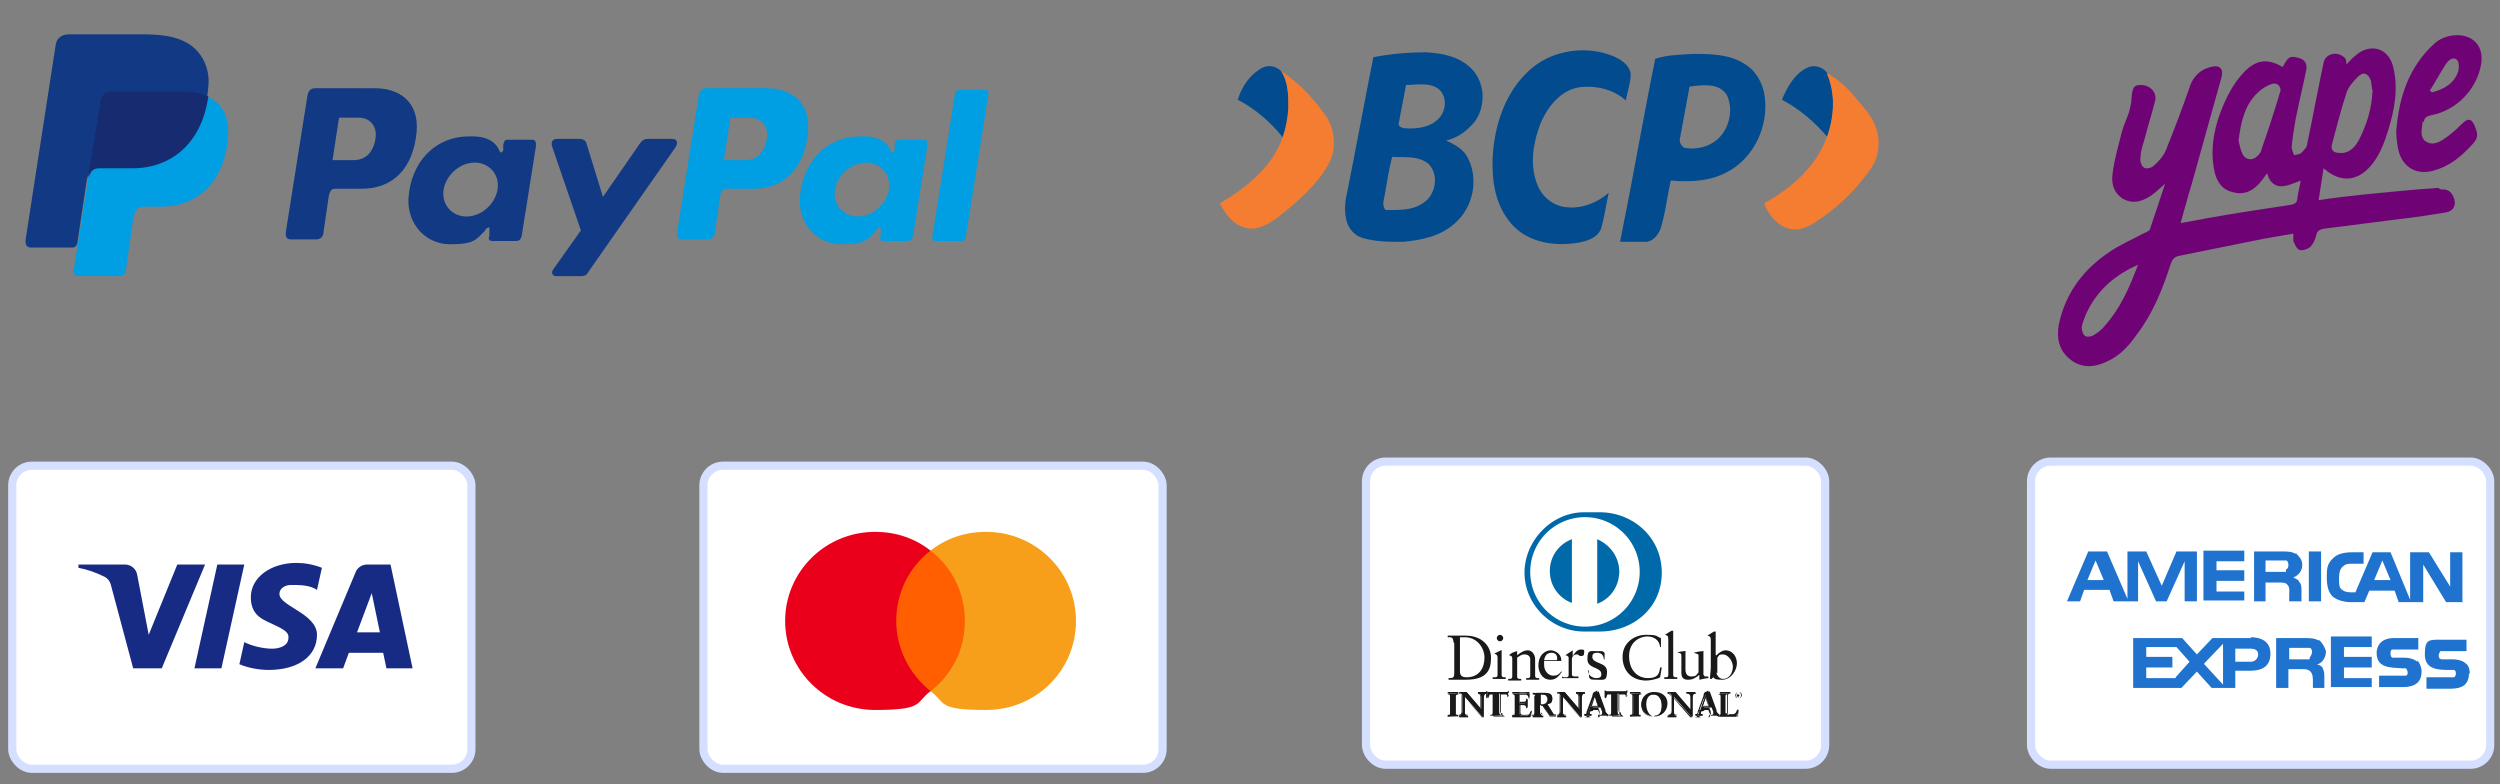<svg id="Capa_1" xmlns="http://www.w3.org/2000/svg" version="1.1" viewBox="0 0 306 96"><rect x="0" y="0" width="306" height="96" fill="#808080" stroke="none"/><defs><style>.st2,.st4,.st6{fill-rule:evenodd}.st8{fill:#fff;stroke:#d5dfff}.st2{fill:#113984}.st4{fill:#009ee3}.st6{fill:#1a1919}</style></defs><rect class="st8" x="167.2" y="56.5" width="56.2" height="37.1" rx="2.4" ry="2.4"/><path class="st6" d="M177.9 78.6c0-.7-.4-.6-.7-.6v-.2h2.2c2 0 3.1 1.3 3.1 2.7s-.4 2.7-3.1 2.7h-2.1V83c.5 0 .7 0 .7-.6v-3.7zm.8 3.6c0 .6.4.7.8.7 1.6 0 2.2-1.2 2.2-2.4s-.9-2.5-2.4-2.5h-.6v4.2zM182.8 82.9h.1c.2 0 .4 0 .4-.3v-2.1c0-.3-.1-.4-.4-.5l.8-.4h.1c.1 0 0 0 0 .1v2.9c0 .3.2.3.4.3h.1v.2h-1.6v-.2zm.8-4.4c-.2 0-.4-.2-.4-.4s.2-.4.4-.4.4.2.4.4-.2.4-.4.4zM185.1 80.7c0-.3 0-.4-.4-.5.3-.3.6-.4 1-.5v.5c.4-.3.8-.6 1.3-.6s.9.5.9 1.1v2c0 .3.2.3.4.3h.1v.2h-1.6V83h.1c.2 0 .4 0 .4-.3v-2c0-.4-.3-.6-.7-.6s-.6.2-.9.4v2.3c0 .3.2.3.4.3h.1v.2h-1.6v-.2h.1c.2 0 .4 0 .4-.3v-2zM189 81v.4c0 .7.5 1.3 1.1 1.3s.7-.2 1-.5h.1c-.4.6-.8 1-1.4 1-1.2 0-1.5-1.2-1.5-1.7 0-1.5 1-1.9 1.5-1.9s1.3.4 1.3 1.2v.1H189zm1.4-.2c.2 0 .2 0 .2-.2 0-.4-.2-.7-.7-.7s-.8.3-.9.9h1.3zM191.4 82.9h.2c.2 0 .4 0 .4-.3v-2.1c0-.2-.3-.3-.4-.3l.9-.6v.7c.2-.3.5-.8 1-.8s.4.1.4.4-.1.4-.4.4-.2-.2-.5-.2-.6.2-.6.6v1.8c0 .3.2.3.4.3h.4v.2h-2v-.2zM194.4 82.1c0 .5.4.9 1 .9s.6-.3.6-.5c0-.9-1.7-.6-1.7-1.8s.3-1 1.2-1 .6 0 .9.2v.8h-.1c0-.5-.3-.8-.8-.8s-.6.2-.6.5c0 .9 1.8.6 1.8 1.8s-.4 1-1.3 1-.7-.1-.9-.3V82zM203.4 79.2h-.2c-.1-.9-.8-1.3-1.6-1.3s-2.2.6-2.2 2.4 1.1 2.7 2.3 2.7 1.4-.5 1.5-1.3h.2l-.2 1.2c-.3.2-1.2.4-1.7.4-1.8 0-2.9-1.2-2.9-2.9s1.4-2.7 2.9-2.7 1.2.2 1.8.4v1.1zM203.7 82.9h.1c.2 0 .4 0 .4-.3v-4.3c0-.5-.1-.5-.4-.6.3-.2.6-.4.8-.5h.2V82.6c0 .3.2.3.4.3h.1v.2h-1.6v-.2zM208.6 82.7c0 .1 0 .1.2.1h.3v.2c-.3 0-1 .2-1.1.2v-.6c-.5.4-.8.6-1.4.6s-.8-.3-.8-.9v-2c0-.2 0-.4-.5-.4.3-.2.9-.2 1-.2s0 0 0 .2v2c0 .2 0 .9.7.9s.6-.2.9-.5v-2.1c0-.2-.4-.2-.6-.3.7-.2 1.1-.2 1.2-.2s0 0 0 .1v2.8zM210.1 80.2c.3-.3.7-.6 1.1-.6.9 0 1.4.8 1.4 1.6s-.7 2-1.8 2-.9-.2-1.1-.3l-.2.2h-.2c0-.5.1-1 .1-1.4v-3.3c0-.5-.1-.5-.4-.6.3-.2.6-.4.8-.5h.2v2.9zm0 2.1c0 .3.3.8.8.8.8 0 1.2-.8 1.2-1.5s-.6-1.5-1.2-1.5-.5.2-.7.4v1.9zM181.3 86.9v-1.6c0-.3-.2-.4-.4-.4.2-.1.4-.1.6-.1h.5v.1c-.2 0-.4 0-.4.5v2.3h-.2l-2.1-2.4V87c0 .4 0 .5.4.5-.2.1-.4.1-.5.1h-.6v-.1c.3 0 .4-.2.4-.5v-1.8c0-.2-.2-.4-.4-.4.2-.1.3-.1.5-.1h.4l1.8 2.1z"/><path class="st6" d="M181.6 87.8h-.2l-2.1-2.4v1.7c0 .4 0 .5.4.5v.2h-1.1v-.2c.3 0 .4-.2.4-.5v-1.8c0-.2-.2-.4-.4-.4v-.2h.9l1.8 2.1v-1.5c0-.3-.2-.4-.3-.4h-.1v-.2h1.1v.2c-.2 0-.3 0-.4.5v2.3zm-.2-.1h.1v-2.3c0-.5.2-.5.4-.5h-1.1c.1 0 .4 0 .4.4v1.6l-1.8-2.1h-.9c.2 0 .4.1.4.4V87c0 .3 0 .5-.4.5h1c-.3 0-.4-.1-.4-.5v-1.8l2.2 2.4zm-.1-.8zm0 0zM182.6 85c-.3 0-.3 0-.4.4h-.1v-.8c0 .1.1.1.2.1h2.1c.1 0 .2 0 .2-.1v.7h-.1c0-.1 0-.4-.3-.4h-.7v2.2c0 .3.1.4.3.4-.2.1-.5.1-.7.1h-.7v-.1c.2 0 .3 0 .3-.3V85h-.7z"/><path class="st6" d="M184.2 87.7h-1.4v-.2c.2 0 .3 0 .3-.3V85h-.7.7v2.2c0 .3-.1.4-.4.4h1.4c-.2 0-.4 0-.4-.4V85h.7c.3 0 .3.2.3.4v-.7c0 .1-.1.1-.2.1h-2.2s-.2 0-.2-.1v.6c0-.3 0-.4.4-.4-.3 0-.3 0-.4.4s-.2 0-.2 0v-.7h.1c0 .1.1.1.2.1h2.2c.1 0 .2 0 .2-.1h.1v.6h-.1c0-.2 0-.4-.3-.4h-.7V87c0 .3.1.3.3.3v.2zM185.1 87.6c.1 0 .3 0 .3-.2v-2.2c0-.2-.2-.2-.3-.2.3-.1.7-.1 1-.1h1.1v.6h-.1c0-.2 0-.5-.5-.5h-.6v1.1h.5c.2 0 .3-.1.3-.4h.1v1h-.1c0-.2 0-.4-.3-.4h-.5v1c0 .3.2.3.5.3.5 0 .7 0 .8-.5h.1c0 .2-.1.5-.1.7h-2.2z"/><path class="st6" d="M187.3 87.7h-2.2v-.2c.2 0 .3 0 .3-.2v-2.2c0-.2-.1-.2-.3-.2v-.2h2.1V85.3h-.1c0-.3 0-.5-.5-.5h-.6v1.1h.5c.2 0 .3-.1.3-.3s.2 0 .2 0v1h-.1c0-.3 0-.4-.3-.4h-.5v1c0 .3.2.3.5.3.5 0 .7 0 .8-.5h.1c0 .2-.1.4-.1.7zm0 0c0-.2 0-.4.1-.6-.1.4-.4.5-.9.5-.3 0-.5 0-.5-.3v-1h.5c.3 0 .3.2.3.4v-1c0 .2 0 .4-.3.4h-.5V85h.6c.4 0 .5.2.5.5V84.9h-2c.1 0 .3 0 .3.3v2.2c0 .2-.2.3-.3.3h2.2zM188 85.2c0-.3-.2-.3-.3-.3.1-.1.4-.1.6-.1h.7c.5 0 1 .1 1 .7s-.2.6-.6.7l.7 1.1c.1.2.2.2.4.2-.1.1-.3.1-.4.1h-.4c-.3-.4-.6-.9-.9-1.3h-.3v.9c0 .3.1.3.3.3-.2.1-.5.1-.7.1h-.6v-.1c.2 0 .3 0 .3-.2v-2.1zm.6 1h.2c.4 0 .6-.2.6-.6s-.2-.6-.6-.6h-.2v1.2z"/><path class="st6" d="M190.5 87.7h-.8c-.3-.4-.6-.9-.9-1.3h-.2v.9c0 .3.1.3.3.3v.2H187.6v-.2c.1 0 .3 0 .3-.2v-2.1c0-.3-.1-.3-.3-.3v-.2H188.9c.5 0 1 .1 1 .7 0 .4-.2.6-.6.7l.7 1c.1.2.2.2.4.2v.2zm-1.9-1.4h.3c.3.5.5.9.8 1.3h.8c-.2-.1-.3-.2-.4-.3l-.7-1.1c.3-.1.6-.4.6-.7 0-.6-.4-.7-1-.7H187.7c.1 0 .3 0 .3.3v2.1c0 .2-.2.2-.3.2H189c-.2 0-.4 0-.4-.4v-.9zm0-.1v-1.3h.2c.4 0 .6.2.6.6 0 .5-.2.7-.7.7h-.2zm.2 0c.4 0 .6-.1.6-.6 0-.4-.2-.6-.6-.6h-.2v1.2h.2zM193.3 86.9v-1.6c0-.3-.2-.4-.4-.4.2-.1.4-.1.6-.1h.5v.1c-.2 0-.4 0-.4.5v2.3h-.2l-2.1-2.4V87c0 .4 0 .5.4.5-.2.1-.4.1-.5.1h-.6v-.1c.3 0 .4-.2.4-.5v-1.8c0-.2-.2-.4-.4-.4.2-.1.3-.1.5-.1h.4l1.8 2.1z"/><path class="st6" d="M193.6 87.8h-.2l-2.1-2.4v1.7c0 .4 0 .5.4.5v.2h-1.1v-.2c.3 0 .4-.2.4-.5v-1.8c0-.2-.2-.4-.4-.4v-.2h.9l1.8 2.1v-1.5c0-.3-.2-.4-.3-.4h-.1v-.2h1.1v.2c-.2 0-.3 0-.4.5v2.3zm-.2-.1h.1v-2.3c0-.5.2-.5.4-.5h-1.1c.1 0 .4 0 .4.4v1.6l-1.8-2.1h-.9c.2 0 .4.1.4.4V87c0 .3 0 .5-.4.5h1c-.3 0-.4-.1-.4-.5v-1.8l2.2 2.4zm-.1-.8zm0 0zM194.6 87.1v.3c0 .1.2.1.3.1-.2.1-.3.1-.5.1h-.4v-.1c.2 0 .3 0 .4-.3l.7-1.9c0-.2.1-.4.2-.5.1 0 .3-.1.4-.2v.1l.8 2.2c0 .1 0 .3.2.4 0 .1.1.2.3.2-.2.1-.4.1-.6.1h-.6v-.1s.3 0 .3-.1v-.3l-.2-.5h-.9v.4zm.6-1.8-.4 1.2h.8l-.4-1.2z"/><path class="st6" d="M196.8 87.7h-1.2v-.2s.2 0 .2-.1v-.3l-.2-.5h-.9v.4c-.2.1-.2.3-.2.3 0 .1.2.1.3.1v.2h-.9v-.2c.2 0 .3 0 .3-.3l.7-1.9c0-.2.1-.4.2-.5.1 0 .3-.1.4-.2v.1l.8 2.2c0 .1 0 .3.2.4 0 .1.1.2.3.2v.2zm-1.1 0h1.2c-.1 0-.2 0-.3-.2 0-.1-.1-.3-.2-.4l-.8-2.2-.4.2c0 .2-.1.4-.2.5l-.7 1.9c0 .2-.2.3-.4.3h.9c-.1 0-.3 0-.3-.2v-.7h1.1l.2.5v.3c0 .1-.2.1-.3.1zm-.9-1.2.4-1.2.4 1.2h-.8zm.1-.1h.7l-.4-1.1-.4 1.1zm.3-1.1zM197 85c-.3 0-.3 0-.4.4h-.1v-.8h.1c0 .1.1.1.2.1h2.1c.1 0 .2 0 .2-.1v.7h-.1c0-.1 0-.4-.3-.4h-.7v2.2c0 .3.1.4.3.4-.2.1-.5.1-.7.1h-.7v-.1c.2 0 .3 0 .3-.3V85h-.7z"/><path class="st6" d="M198.7 87.7h-1.4v-.2c.2 0 .3 0 .3-.3V85h-.7.7v2.2c0 .3-.1.4-.4.4h1.4c-.2 0-.4 0-.4-.4V85h.7c.3 0 .3.2.3.4v-.7c0 .1-.1.1-.2.1h-2.2s-.2 0-.2-.1v.6c0-.3 0-.4.4-.4-.3 0-.3 0-.4.4s-.2 0-.2 0v-.8h.1c0 .1.1.1.2.1h2.2c.1 0 .2 0 .2-.1h.1v.6h-.1c0-.2 0-.4-.3-.4h-.7v2.2c0 .3.1.3.3.3v.2zM199.6 87.6c.1 0 .3 0 .3-.2v-2.2c0-.2-.2-.2-.3-.2.2-.1.4-.1.6-.1h.7v.1c-.2 0-.3 0-.3.2v2.2c0 .2.2.2.3.2-.2.1-.4.1-.7.1h-.6z"/><path class="st6" d="M200.8 87.7H199.5v-.2c.1 0 .3 0 .3-.2v-2.2c0-.2-.1-.2-.3-.2v-.2H200.8v.2c-.2 0-.3 0-.3.2v2.2c0 .2.1.2.3.2v.2zm0 0c-.1 0-.3 0-.3-.3v-2.2c0-.2.2-.3.3-.3h-1.2c.1 0 .3 0 .3.3v2.2c0 .2-.2.3-.3.3h1.2zM202.5 84.7c.9 0 1.6.5 1.6 1.4s-.7 1.6-1.6 1.6-1.6-.6-1.6-1.5.7-1.5 1.5-1.5zm0 2.9c.8 0 .9-.7.9-1.3s-.3-1.3-1-1.3-.9.6-.9 1.2.3 1.5 1 1.5z"/><path class="st6" d="M200.9 86.3c0-.9.7-1.6 1.6-1.6-.9 0-1.5.7-1.5 1.6 0 .9.7 1.5 1.5 1.5.9 0 1.6-.6 1.6-1.6 0-.9-.7-1.4-1.6-1.4.9 0 1.6.5 1.6 1.4 0 1-.7 1.6-1.6 1.6-.9 0-1.6-.6-1.6-1.5zm.6-.2c0-.6.2-1.2 1-1.2.7 0 1 .8 1 1.4 0 .6-.1 1.3-1 1.3.8 0 .9-.7.9-1.3 0-.6-.3-1.3-1-1.3s-.9.6-.9 1.2c0 .7.3 1.4 1 1.4-.7 0-1-.7-1-1.4zM206.9 86.9v-1.6c0-.3-.2-.4-.4-.4.2-.1.4-.1.6-.1h.5v.1c-.2 0-.4 0-.4.5v2.3h-.2l-2.1-2.4V87c0 .4 0 .5.4.5-.2.1-.4.1-.5.1h-.6v-.1c.3 0 .4-.2.4-.5v-1.8c0-.2-.2-.4-.4-.4.2-.1.3-.1.5-.1h.4l1.8 2.1z"/><path class="st6" d="M207.1 87.8h-.2l-2.1-2.4v1.7c0 .4 0 .5.4.5v.2h-1.1v-.2c.3 0 .4-.2.4-.5v-1.8c0-.2-.2-.4-.4-.4v-.2h.9l1.8 2.1v-1.5c0-.3-.2-.4-.3-.4h-.1v-.2h1.1v.2c-.2 0-.3 0-.4.5v2.3zm-.1-.1h.1v-2.3c0-.5.2-.5.4-.5h-1.1c.1 0 .4 0 .4.4v1.6l-1.8-2.1h-.9c.2 0 .4.1.4.4V87c0 .3 0 .5-.4.5h1c-.3 0-.4-.1-.4-.5v-1.8l2.2 2.4zm-.1-.8zm0 0zM208.2 87.1v.3c0 .1.2.1.3.1-.2.1-.3.1-.5.1h-.4v-.1c.2 0 .3 0 .4-.3l.7-1.9c0-.2.1-.4.2-.5.1 0 .3-.1.4-.2v.1l.8 2.2c0 .1 0 .3.2.4 0 .1.1.2.3.2-.2.1-.4.1-.6.1h-.6v-.1s.3 0 .3-.1v-.3l-.2-.5h-.9v.4zm.6-1.8-.4 1.2h.8l-.4-1.2z"/><path class="st6" d="M210.4 87.7h-1.2v-.2s.2 0 .2-.1v-.3l-.2-.5h-.9v.4c-.2.1-.2.3-.2.3 0 .1.2.1.3.1v.2h-.9v-.2c.2 0 .3 0 .3-.3l.7-1.9c0-.2.1-.4.2-.5.1 0 .3-.1.4-.2v.1l.8 2.2c0 .1 0 .3.2.4 0 .1.1.2.3.2v.2zm-1.2 0h1.2c-.1 0-.2 0-.3-.2 0-.1-.1-.3-.2-.4l-.8-2.2-.4.2c0 .2-.1.4-.2.5l-.7 1.9c0 .2-.2.3-.4.3h.9c-.1 0-.3 0-.3-.2v-.7h1.1l.2.5v.3c0 .1-.2.1-.3.1zm-.8-1.2.4-1.2.4 1.2h-.8zm0-.1h.7l-.4-1.1-.4 1.1zm.4-1.1z"/><path class="st6" d="M211.4 87.3c0 .2.1.2.2.2h.5c.2 0 .3-.1.4-.2 0 0 .1-.2.1-.3h.1c0 .2-.1.5-.2.7h-2.2v-.1c.1 0 .3 0 .3-.3v-2.1c0-.2-.2-.2-.3-.2.2-.1.4-.1.7-.1h.6c0 .1-.1.1-.1.1-.2 0-.3 0-.3.2v2.1z"/><path class="st6" d="M212.7 87.7h-2.2v-.2c.2 0 .3 0 .3-.3v-2.1c0-.2-.1-.2-.3-.2v-.2H211.8v.2h-.1c-.2 0-.3 0-.3.2v2.1c0 .2.1.2.2.2h.5c.2 0 .3-.1.4-.2 0 0 .1-.2.1-.3s.2 0 .2 0c0 .3-.1.5-.2.7zm0 0c0-.2.1-.4.1-.7 0 0 0 .2-.1.3 0 .1-.2.2-.4.2h-.5c-.1 0-.3 0-.3-.3v-2.1c0-.2.1-.2.3-.2h-1.2c.1 0 .3 0 .3.3v2.1c0 .3-.2.3-.3.3h2.2z"/><path d="M186.9 70.1c0-3.9 3.1-7 7-7s7 3.2 7 7-3.1 7-7 7-7-3.2-7-7z" style="fill:#fffffe;fill-rule:evenodd"/><path d="M198.2 70c0-1.8-1.1-3.3-2.7-4v7.9c1.6-.6 2.7-2.1 2.7-4zm-5.8 3.9V66c-1.6.6-2.7 2.1-2.7 3.9 0 1.8 1.1 3.3 2.7 3.9zm1.6-10.6a6.7 6.7 0 1 0 0 13.4 6.7 6.7 0 0 0 0-13.4zm-.1 14c-4 0-7.3-3.3-7.3-7.2s3.3-7.4 7.3-7.4h1.9c4 0 7.6 3 7.6 7.4s-3.6 7.2-7.6 7.2h-1.9z" style="fill:#0069aa;fill-rule:evenodd"/><path class="st6" d="M177.2 87.6c.1 0 .3 0 .3-.2v-2.2c0-.2-.2-.2-.3-.2.2-.1.4-.1.6-.1h.7v.1c-.1 0-.3 0-.3.2v2.2c0 .2.2.2.3.2-.2.1-.4.1-.7.1h-.6z"/><path class="st6" d="M178.5 87.7H177.2v-.2c.2 0 .3 0 .3-.2v-2.2c0-.2-.1-.2-.3-.2v-.2H178.5v.2c-.2 0-.3 0-.3.2v2.2c0 .2.1.2.3.2v.2zm0 0c-.1 0-.3 0-.3-.3v-2.2c0-.2.2-.3.3-.3h-1.2c.1 0 .3 0 .3.3v2.2c0 .2-.2.3-.3.3h1.2zM212.8 84.7c.3 0 .4.2.4.4s-.2.4-.4.4-.4-.2-.4-.4.2-.4.4-.4zm0 .8c.2 0 .3-.2.3-.4s-.1-.4-.3-.4-.3.2-.3.4.1.4.3.4zm-.2-.2V85h.2s.1 0 .1.1 0 .1-.1.1v.2l-.2-.2v.2h-.2zm.2-.2V85c0-.1 0 0 0 0v.2z"/><g><rect class="st8" x="86.1" y="57" width="56.2" height="37.1" rx="2.4" ry="2.4"/><path d="M118.7 67.4h-9.6v17.2h9.6V67.4z" style="fill:#ff5f00"/><path d="M109.7 76c0-3.5 1.6-6.6 4.2-8.6-1.9-1.5-4.2-2.3-6.8-2.3-6.1 0-11 4.9-11 10.9s4.9 10.9 11 10.9 4.9-.9 6.8-2.3c-2.5-2-4.2-5.1-4.2-8.6z" style="fill:#eb001b"/><path d="M131.7 76c0 6.1-4.9 10.9-11 10.9s-4.9-.9-6.8-2.3c2.6-2 4.2-5.1 4.2-8.6s-1.6-6.6-4.2-8.6c1.9-1.5 4.2-2.3 6.8-2.3 6.1 0 11 4.9 11 10.9z" style="fill:#f79e1b"/></g><g><rect class="st8" x="248.6" y="56.5" width="56.2" height="37.1" rx="2.4" ry="2.4"/><path d="M302.2 82.4c0 1.4-.8 1.9-2.3 1.9H297v-1.4h3.4s.2-.2.2-.4 0-.4-.2-.5h-.5c-1.4 0-3.1 0-3.1-1.9s.5-1.8 2.1-1.8h3v1.4h-3.2s-.2.3-.2.5 0 .4.3.5h1.3c.8 0 1.4.2 1.7.5.3.2.5.6.5 1.3zm-6.3-1.4c-.4-.3-.9-.5-1.7-.5h-1.3c-.2 0-.3-.2-.3-.5s0-.4.2-.5h3.2v-1.4h-3c-1.6 0-2.1 1-2.1 1.8 0 1.9 1.7 1.8 3.1 1.9h.5s.2.3.2.5 0 .3-.2.4h-3.3v1.4h2.9c1.5 0 2.3-.6 2.3-1.9 0-.6-.3-1.1-.5-1.4zm-5.6 2h-3.4v-1.3h3.4v-1.3h-3.4v-1.2h3.4v-1.3h-5v6.2h5v-1.3zm-6.5-4.6c-.5-.3-1.1-.3-1.8-.3h-3.4v6.1h1.5v-2.3h1.6c.5 0 .8 0 1.1.3s.3.8.3 1.3v.7h1.4V83c0-.5 0-.8-.2-1.2 0-.2-.4-.4-.7-.5.4 0 1.1-.6 1.1-1.6-.2-.6-.5-1.1-.9-1.4zm-8.3-.3h-4.7l-1.9 2-1.8-2h-6v6.1h5.9l1.9-2 1.8 2h2.9v-2.1h1.8c1.3 0 2.5-.4 2.5-2.1 0-1.6-1.3-2-2.4-2zm7.2 2.6h-2.5v-1.4h2.5c.2 0 .3.3.3.5s-.2.6-.3.7zm-7.2.3h-1.9v-1.6h1.9c.5 0 .9.2.9.7s-.4.9-.9.9zm-5.7.2 2.3-2.4v5l-2.3-2.5zm-3.5 1.8h-3.6v-1.3h3.2v-1.3h-3.2v-1.2h3.7L268 81l-1.7 1.9zm35.2-9.3h-2.1l-2.8-4.6v4.6h-3l-.5-1.4H290l-.6 1.4h-1.7c-.7 0-1.6-.2-2.2-.7-.5-.5-.7-1.3-.7-2.3s0-1.7.8-2.4c.5-.5 1.3-.7 2.3-.7h1.4V69h-1.4c-.5 0-.8 0-1.2.4-.3.3-.4.7-.4 1.4s0 1.2.4 1.4c.2.2.6.3 1 .3h.6l2.1-4.9h2.2l2.4 5.8v-5.8h2.3l2.6 4.2v-4.2h1.5v6.2zm-17.4-6.2h-1.5v6.1h1.5v-6.1zm-3.1.3c-.5-.3-1-.3-1.7-.3h-3.4v6.1h1.4v-2.3h1.6c.5 0 .9 0 1.1.3.3.3.2.8.2 1.2v.8h1.5v-1.3c0-.5 0-.8-.3-1.1 0-.2-.4-.4-.7-.5.4-.2 1.1-.6 1.1-1.6 0-.6-.4-1-.8-1.4zm-6.3 4.6h-3.4v-1.3h3.4v-1.3h-3.4v-1.1h3.4v-1.3h-5v6.1h5v-1.3zm-5.9-4.9h-2.4l-1.8 4.2-1.9-4.2h-2.3v5.8l-2.5-5.8h-2.3l-2.6 6.1h1.6l.5-1.4h3.1l.5 1.4h3v-4.9l2.2 4.9h1.3l2.2-4.9v4.9h1.5v-6.1zm23.8 3.5-1-2.4-1 2.4h2zm-12.8-1h-2.5v-1.4h2.5c.2 0 .3.3.3.5s0 .5-.3.6zm-24.3 1 1-2.4 1 2.4h-2z" style="fill:#1f72cd;fill-rule:evenodd"/></g><g><path class="st4" d="M13.7 11.2H22c4.5 0 6.2 2.3 5.9 5.6-.4 5.5-3.8 8.5-8.2 8.5h-2.2c-.6 0-1 .4-1.2 1.5l-.9 6.3c0 .4-.3.6-.6.7H9.6c-.5 0-.7-.4-.5-1.2l3.2-20.2c.1-.8.6-1.2 1.4-1.2z"/><path class="st2" d="M45.9 10.8c2.8 0 5.4 1.5 5.1 5.3-.4 4.5-2.9 7-6.7 7H41c-.5 0-.7.4-.8 1.2l-.6 4.1c0 .6-.4.9-.9.9h-3.1c-.5 0-.7-.3-.6-1l2.6-16.4c.1-.8.4-1.1 1-1.1H46zm-5.1 8.8h2.5c1.6 0 2.6-1.2 2.7-3.1 0-1.2-.8-2.1-2.1-2.1h-2.4l-.8 5.2zm18.6 8.5c.3-.3.6-.4.5 0v.8c-.2.4 0 .6.4.6h2.8c.5 0 .7-.2.8-.9l1.7-10.7c0-.5 0-.8-.5-.8h-3c-.3 0-.4.2-.5.6v.7c-.2.3-.3.4-.5 0-.5-1.2-1.8-1.8-3.7-1.7-4.3 0-7.1 3.3-7.4 7.5-.2 3.2 2.1 5.7 5.1 5.7s3.2-.6 4.3-1.7zm-2.3-1.6c-1.8 0-3.1-1.5-2.8-3.3.3-1.8 2-3.3 3.8-3.3s3.1 1.5 2.8 3.3c-.3 1.8-2 3.3-3.8 3.3zM71 17h-2.8c-.6 0-.8.4-.6 1l3.5 10.2-3.4 4.8c-.3.4 0 .8.3.8h3.1c.4 0 .7-.1.9-.5L82.7 18c.3-.5.2-1-.4-1h-3c-.5 0-.7.2-1 .6l-4.5 6.5-2-6.5c-.1-.4-.4-.6-.9-.6z"/><path class="st4" d="M93.8 10.8c2.8 0 5.4 1.5 5.1 5.3-.4 4.5-2.9 7-6.7 7h-3.3c-.5 0-.7.4-.8 1.2l-.6 4.1c0 .6-.4.9-.9.9h-3.1c-.5 0-.7-.3-.6-1l2.6-16.4c.1-.8.4-1.1 1-1.1h7.4zm-5.1 8.8h2.5c1.6 0 2.6-1.2 2.7-3.1 0-1.2-.8-2.1-2.1-2.1h-2.4l-.8 5.2zm18.6 8.5c.3-.3.6-.4.5 0v.8c-.2.4 0 .6.4.6h2.8c.5 0 .7-.2.8-.9l1.7-10.7c0-.5 0-.8-.5-.8h-3c-.3 0-.4.2-.5.6v.7c-.2.3-.3.4-.5 0-.5-1.2-1.8-1.8-3.7-1.7-4.3 0-7.1 3.3-7.4 7.5-.2 3.2 2.1 5.7 5.1 5.7s3.2-.6 4.3-1.7zm-2.3-1.6c-1.8 0-3.1-1.5-2.8-3.3.3-1.8 2-3.3 3.8-3.3s3.1 1.5 2.8 3.3c-.3 1.8-2 3.3-3.8 3.3zm12.7 3h-3.2c-.2 0-.4-.2-.4-.4l2.8-17.7c0-.2.3-.4.5-.4h3.2c.2 0 .4.2.4.4l-2.8 17.7c0 .3-.3.4-.5.4z"/><path class="st2" d="M8.5 4.2h8.3c2.3 0 5.1 0 7 1.7 1.2 1.1 1.9 2.8 1.7 4.7-.5 6.4-4.3 9.9-9.4 9.9H12c-.7 0-1.2.5-1.4 1.7l-1.1 7.3c0 .5-.3.8-.6.8H3.8c-.6 0-.8-.4-.6-1.4L6.8 5.6c.1-.9.7-1.4 1.7-1.4z"/><path d="m10.8 21.6 1.5-9.2c.1-.8.6-1.2 1.5-1.2h8.3c1.4 0 2.5.2 3.4.6-.8 5.7-4.5 8.8-9.3 8.8h-4.1c-.6 0-1 .3-1.2 1z" style="fill-rule:evenodd;fill:#172c70"/></g><g><path d="M187.2 8.6c2.5-2.3 6.3-3 9.5-2 1.2.4 2.6 1 2.9 2.4 0 1.1-.4 2.2-.6 3.3-1.5-1.4-3.8-1.9-5.8-1.6-2.2.4-3.7 2.3-4.6 4.3-.9 2.3-1.4 5-.5 7.4.4 1.3 1.5 2.4 2.8 2.8 2.1.6 4.4-.2 6-1.6-.3 1.4-.5 2.9-.9 4.3-.4 1.2-1.7 1.6-2.8 1.8-2.9.5-6.2 0-8.2-2.3s-2.4-5.2-2.3-8.1c.2-3.9 1.5-8 4.5-10.7zM168.1 7c2.1-.4 4.3-.6 6.4-.6 2 .1 4.1.5 5.6 2 1.7 1.7 1.8 4.6.4 6.5-.9 1.1-2.1 2-3.5 2.3 1.1.5 2.2 1.1 2.7 2.2 1.3 2.6.6 6-1.6 7.9-1.7 1.6-4.1 2.1-6.4 2.3-1.7 0-3.4 0-5-.5-.9-.3-1.5-1-1.8-1.8-.4-1.2-.3-2.6 0-3.8 1.1-5.5 2.1-11 3.2-16.5zm4 3.4c-.3 1.6-.6 3.1-.9 4.7-.1.4.5.6.8.6 1.4.1 3.1-.1 4.1-1.2 1-1 1.1-3-.3-3.8-1.1-.6-2.5-.3-3.7-.3zm-1.7 8.8c-.4 1.5-.6 3-.9 4.6-.1.6-.4 1.4.1 1.9 1.5 0 3.2.1 4.5-.8 1.6-.9 2.1-3.4.8-4.8-1.3-1.1-3-.8-4.5-.9zm32.2-12c1.5-.5 3.1-.5 4.6-.6 2.1 0 4.4 0 6.3 1.2 1.4.8 2.3 2.4 2.5 4 .5 3.6-1.3 7.5-4.5 9.2-2.1 1.2-4.6 1.3-7 1.1-.4 1.8-.6 3.6-1.1 5.4-.2.9-.8 1.9-1.8 2.1h-3.3c1.5-7.4 2.8-15 4.3-22.4zm4.2 3.4c-.4 2.2-.8 4.3-1.2 6.5 0 .4.2.8.6 1 1.2.2 2.4 0 3.4-.6 1.9-1.1 2.7-3.8 1.8-5.8-.9-1.6-3-1.3-4.6-1.1zm-52.3-2.3c.8-.4 1.7-.2 2.3.4.9 1.3.9 3 .9 4.5s-.2 2.5-.7 3.6c-1.5-1.9-3.4-3.5-5.5-4.6.5-1.6 1.5-3.1 3-3.9zm63.6 3.9c.7-1.6 1.6-3.3 3.3-4 .9-.3 1.8.1 2.3.8 1 2.5.8 5.3 0 7.8-1.6-1.9-3.5-3.5-5.6-4.6z" style="fill:#014b8e"/><path d="M156.8 8.7c2.2 1.4 4 3.4 5.5 5.5 1.2 1.8 1.3 4.3.2 6.1-1.4 2.4-3.6 4.3-5.7 6-1.2.9-2.7 2-4.3 1.6-1.6-.4-2.5-1.7-3.2-3 3.2-1.9 6.4-4.4 7.7-8.1.4-1.2.6-2.4.7-3.6 0-1.5 0-3.2-.9-4.5zm66.9.3c1.9 1 3.3 2.8 4.7 4.5 1 1.2 1.7 2.8 1.5 4.5 0 1.4-.8 2.6-1.7 3.7-1.7 2.2-3.7 4-6 5.5-.9.6-2.1 1.1-3.2.8-1.5-.4-2.5-1.7-3.1-3.1 3.3-1.8 6.4-4.5 7.7-8.1.9-2.5 1.1-5.3 0-7.8z" style="fill:#f57d31"/></g><path d="M298.4 23c-3 .2-6 .5-9 .8-1.8.2-3.7.4-5.6.7l.6-3.9c.3.2.4.3.5.4 1.8 1.3 3.6 1.1 5.1-.5 1.2-1.3 1.8-2.9 2.3-4.5.8-2.6 1.3-5.2.6-7.9-.6-2.3-2.9-2.9-4.7-1.2-.4.3-.7.7-1 1 0-.3 0-.7-.3-.9-.9-.8-2.3-.4-2.5.7-.7 3.3-1.3 6.6-2 9.9 0 .4-.4.8-.7 1.1-.2.2-.6.2-.9.3-.1-.3-.3-.7-.3-1 .1-1.2.3-2.3.5-3.5.4-2 .9-4 1.3-6 .1-.7-.2-1.2-.9-1.4-1.1-.3-1.3-.2-2 1.1-1.9-1.1-3.3-.9-4.8.7-1.3 1.4-2.1 3-2.8 4.8-.9 2.4-1.3 4.9-.7 7.5.3 1.1.9 2 2.1 2.3 1.3.4 2.3 0 3.2-.9.4-.4.7-.9 1.1-1.4.2.9.8 1.6 1.7 1.6.8 0 1.6-.4 2.4-.7-.1.7-.3 1.4-.4 2.1 0 .7-.4.8-1 .9-3.3.5-6.7 1-10 1.6-1.1.2-2.1.4-3.3.6.5-1.7.9-3.3 1.4-4.9l3.6-12.9c.3-1.1-.2-1.6-1.3-1.3-1.3.3-2.2 1.2-2.6 2.5-.9 2.6-1.9 5.2-2.9 7.7-.3.7-.9 1.4-1.5 1.9-.3.3-1 .4-1.2.2-.3-.2-.5-.8-.4-1.2 0-.8.3-1.6.5-2.3.4-1.6.9-3.1 1.3-4.7.2-1-.6-1.9-1.8-1.9-.8 0-1 .3-1.1 1.6 0 .6-.2 1.2-.3 1.7-.3.9-.7 1.7-.9 2.5-.4 1.6-.9 3.3-1.1 4.9-.2 1.2 0 2.4 1.2 3.2 1.2.7 2.3.4 3.4-.3.6-.4 1.1-.9 1.8-1.5-.6 1.9-1.2 3.6-1.8 5.4 0 .3-.4.5-.7.6-1.5.8-3.1 1.5-4.4 2.4-3.1 2.1-5.3 5-6.1 8.8-.3 1.7 0 3.2 1.4 4.3 1.4 1.1 3 1 4.6.2 1.5-.7 2.6-1.9 3.5-3.2 2-2.6 3.2-5.6 4.2-8.7.2-.6.5-.9 1.1-1 3.5-.7 6.9-1.4 10.4-2.1 1.1-.2 2.3-.4 3.5-.6v.9c.2.4.4 1 .8 1.1.3.1 1-.1 1.3-.4.3-.3.6-.9.7-1.4.1-.5.4-.7.9-.8 3.1-.4 6.3-.8 9.4-1.2 1.9-.2 3.7-.5 5.6-.8 1-.2 1.3-1 .9-1.9-.3-.7-.8-1-1.5-.9zm-13-5.2c.6-2.2 1.1-4.3 1.8-6.4.2-.7.8-1.4 1.4-2 .7-.7 1.3-.4 1.6.5.1.5.1 1 .2 1.2-.1 2.2-.7 4.1-1.6 5.9-.5 1-1.3 1.9-2.6 1.7-.5 0-.9-.3-.8-.9zm-6.3-6.6c-.7 2.4-1.5 4.8-2.3 7.1 0 .3-.3.6-.5.8-.6.6-1.4.5-1.8-.2-.3-.6-.4-1.3-.5-1.7.3-2.4.8-4.5 2.5-6 .4-.4 1-.7 1.5-.9.7-.3 1.3.3 1.1 1zm-21.4 28.6c-.4.5-.9.9-1.4 1.2-.3.2-.9.3-1.1.1-.3-.2-.4-.8-.4-1.1.2-.8.5-1.6.9-2.3 1.3-2.4 3.3-4.1 6-5.3-1.1 2.9-2.2 5.4-4.1 7.5zm39-24.9c0-.5.4-.7.9-.8 3.1-.6 5.6-3.2 6.1-6.3.3-2-.8-3.4-2.8-3.5-1.1 0-2.1.3-2.9 1-3.2 2.9-4.4 6.7-4.7 10.8 0 .7.1 1.3.2 2 .4 2.2 2.1 3.4 4.3 2.8 1.9-.5 3.3-1.6 4.6-3 .9-.9 1-1.3.5-2.5-.4-.9-.8-1-1.6-.2-.7.7-1.5 1.4-2.3 1.9-.6.4-1.4.7-2.1.2-.7-.5-.5-1.4-.4-2.1v-.3zm2.7-7.1c.3-.4.8-.9 1.3-.5.3.2.3 1 .2 1.4-.5 1.5-1.7 2.2-3.2 2.6 0 0-.2-.1-.3-.2.7-1.1 1.3-2.2 2-3.3z" style="fill:#6f0375"/><g><rect class="st8" x="1.5" y="57" width="56.2" height="37.1" rx="2.4" ry="2.4"/><path d="M19.8 81.8h-3.5l-2.7-10.1c-.1-.5-.4-.9-.8-1.1-1-.5-2.1-.9-3.2-1.1v-.4h5.7c.8 0 1.4.6 1.5 1.3l1.4 7.3 3.5-8.6h3.4l-5.3 12.7zm7.3 0h-3.3l2.8-12.7h3.3l-2.8 12.7zm7.1-9.1c0-.7.7-1.1 1.4-1.1 1.1 0 2.3 0 3.2.6l.6-2.7c-1-.4-2.1-.6-3.1-.6-3.2 0-5.6 1.8-5.6 4.2s1.7 2.8 2.9 3.4c1.3.6 1.8 1 1.7 1.6 0 .9-1 1.3-2 1.3s-2.4-.3-3.4-.8l-.6 2.7c1.2.5 2.5.7 3.6.7 3.6 0 5.9-1.7 5.9-4.3s-4.6-3.5-4.6-5zm16.3 9.1-2.7-12.7h-2.9c-.6 0-1.2.4-1.4 1l-4.9 11.7H42l.7-1.9h4.2l.4 1.9h3.1zm-5-9.2 1 4.8h-2.8l1.8-4.8z" style="fill:#172b85;fill-rule:evenodd"/></g></svg>